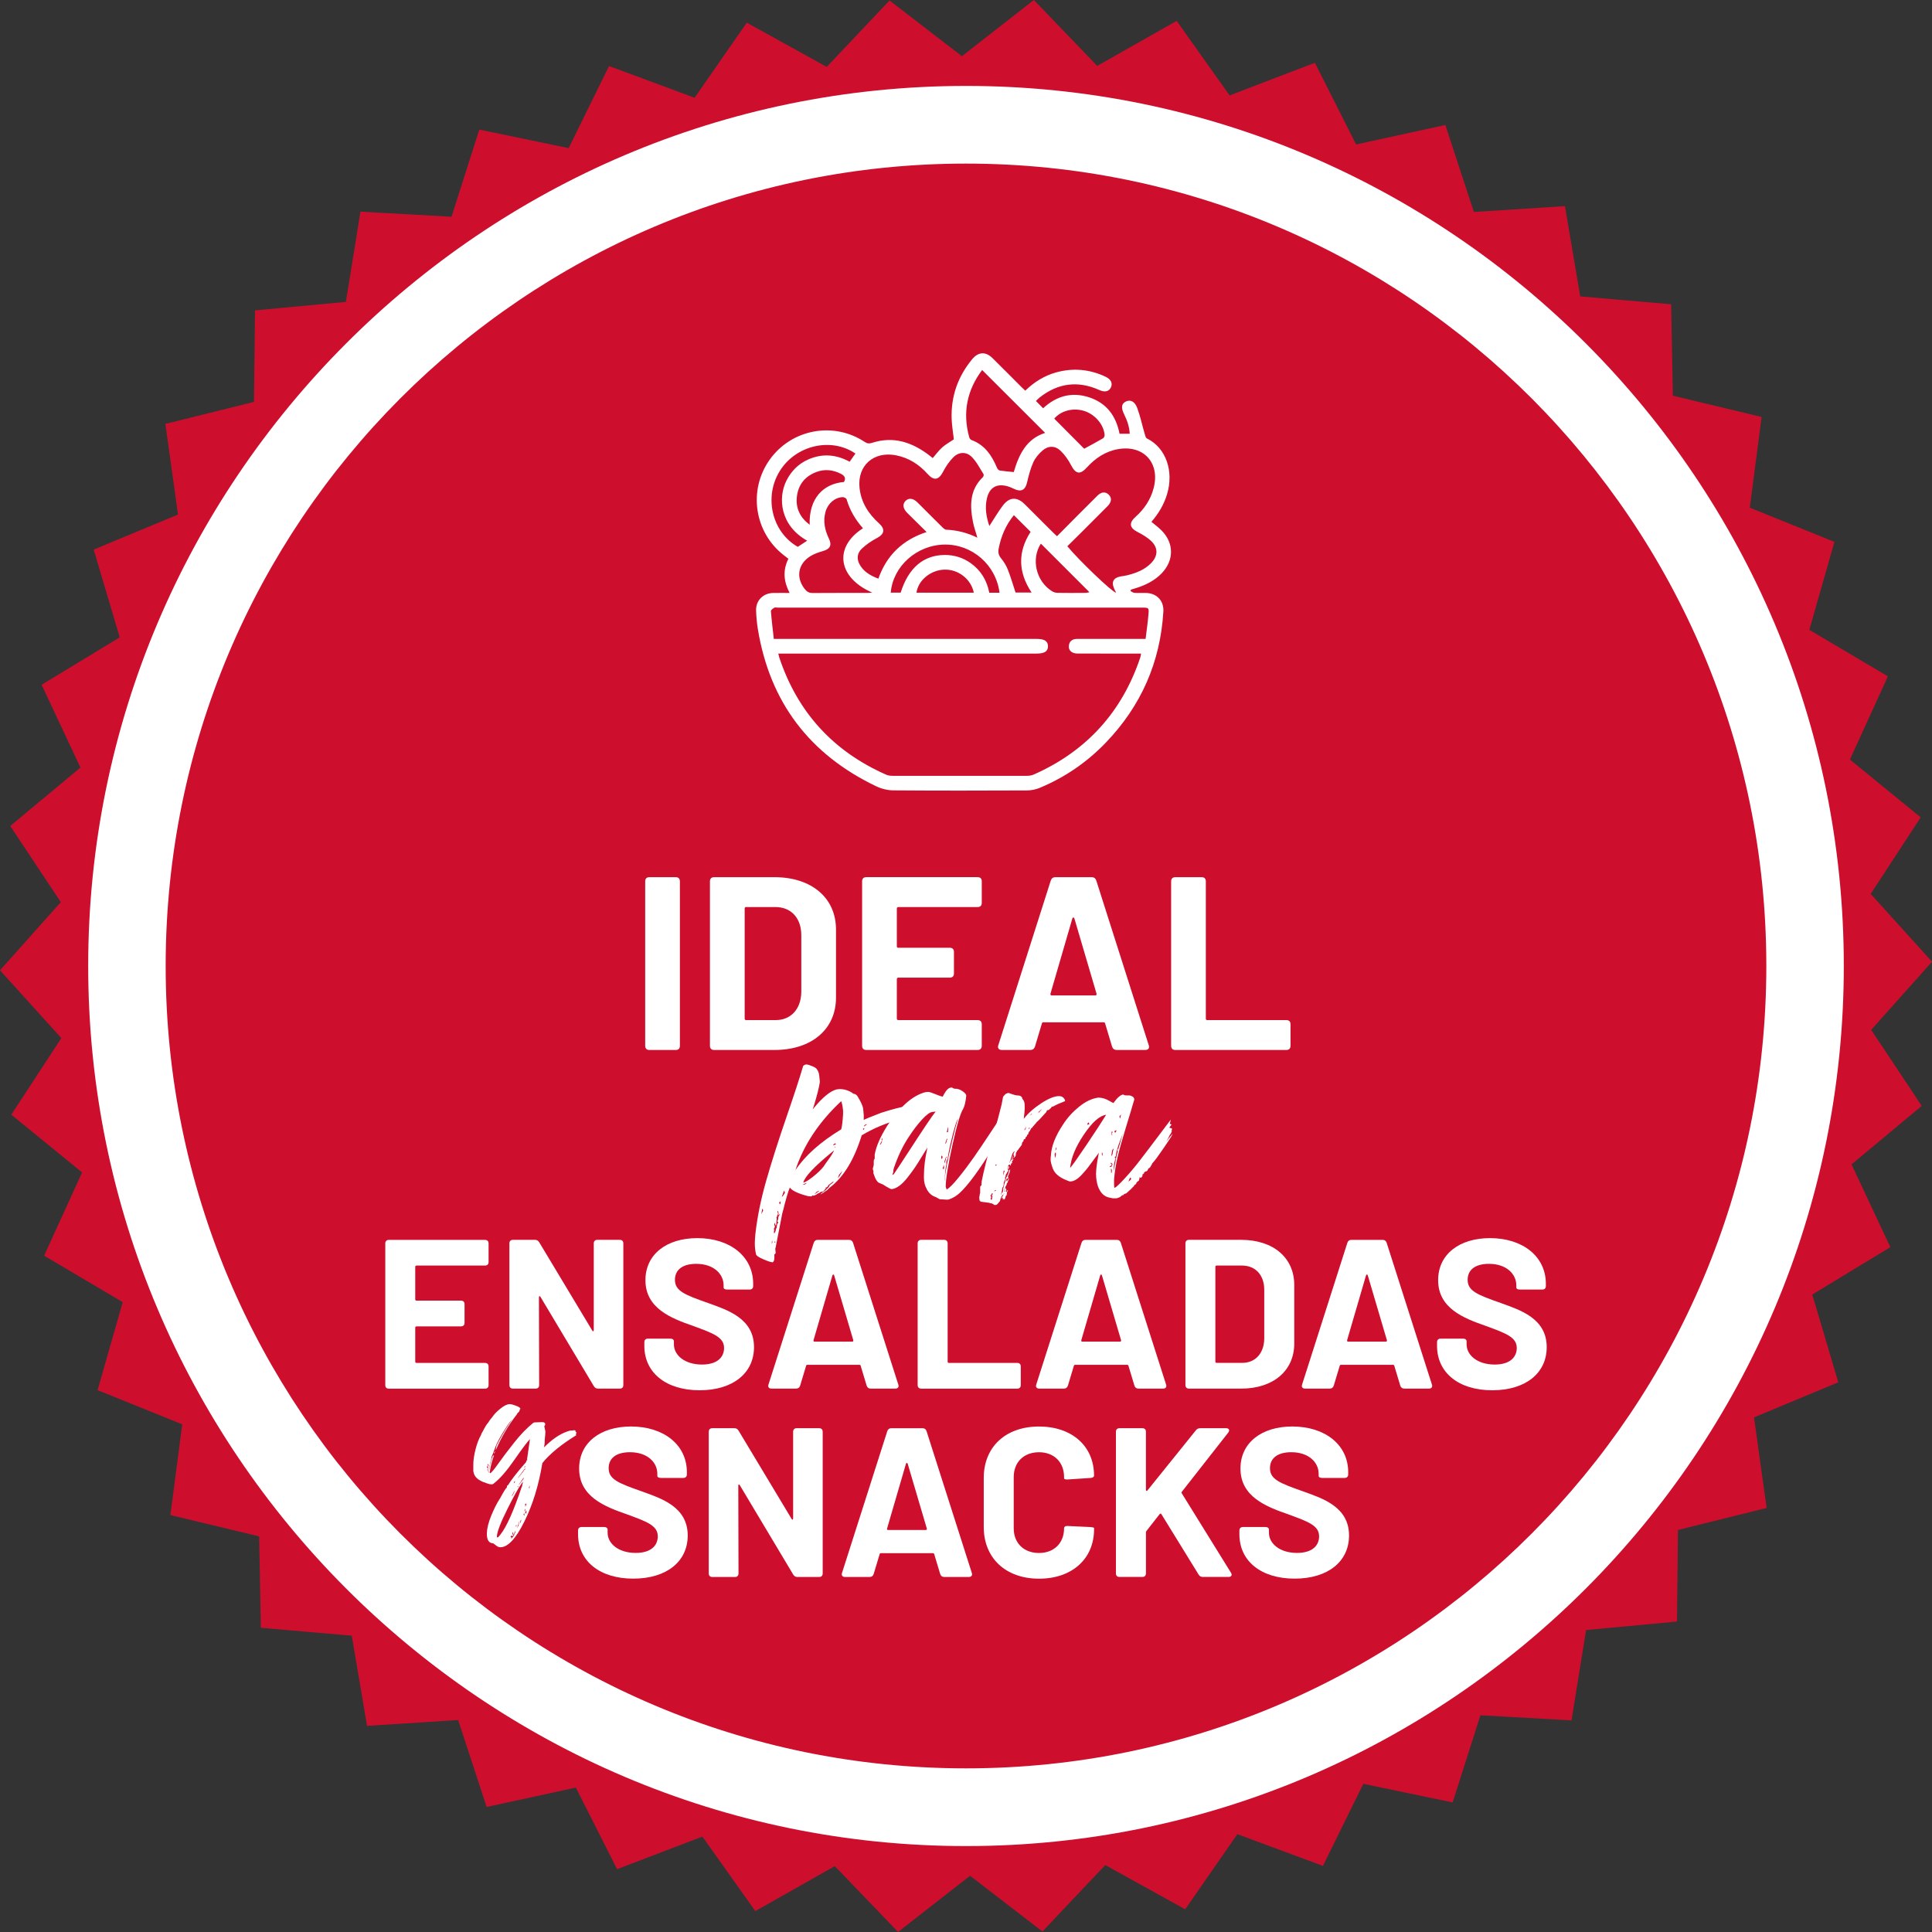 <?xml version="1.0" encoding="UTF-8"?>
<svg xmlns="http://www.w3.org/2000/svg" xmlns:xlink="http://www.w3.org/1999/xlink" version="1.1" id="Capa_1" x="0px" y="0px" viewBox="0 0 800 800" style="enable-background:new 0 0 800 800;" xml:space="preserve">
<rect x="0" y="0" width="800" height="800" fill="#333333" stroke="none"/>
<style type="text/css">
	.st0{fill:#CE0E2D;}
	.st1{fill:#FFFFFF;}
</style>
<ellipse class="st0" cx="400" cy="400" rx="350.32" ry="351.22"></ellipse>
<path class="st0" d="M774.81,426.45l18.21-20.39l6.98-7.83l-7.04-7.8l-18.35-20.28l14.96-22.9l5.75-8.81l-8.14-6.64l-21.17-17.29  l11.36-24.89l4.37-9.57l-9.04-5.34l-23.5-13.9l7.51-26.31l2.88-10.12l-9.73-3.93l-25.31-10.23l3.54-27.14l1.35-10.43l-10.19-2.44  l-26.55-6.36l-0.52-27.35l-0.2-10.51l-10.44-0.9l-27.2-2.36l-4.57-26.99l-1.75-10.38l-10.47,0.68l-27.24,1.74l-8.54-26.01l-3.27-10  L588.23,54l-26.69,5.82L549.2,35.38l-4.73-9.37l-9.81,3.74l-25.5,9.76l-15.84-22.3l-6.08-8.56l-9.13,5.17l-23.77,13.46L435.38,7.56  L428.11,0l-8.27,6.45L398.3,23.27L376.66,6.6l-8.32-6.4l-7.22,7.63l-18.8,19.87l-23.9-13.23l-9.19-5.08l-6.01,8.63l-15.59,22.46  L262.03,31l-9.84-3.64l-4.65,9.43l-12.07,24.55l-26.73-5.55l-10.27-2.13l-3.2,10.02l-8.3,26.07l-27.24-1.52l-10.49-0.6L147.59,98  l-4.37,27.01l-27.19,2.54l-10.44,0.98l-0.11,10.51l-0.32,27.38L78.67,173l-10.19,2.53l1.46,10.42l3.77,27.11l-25.22,10.49  l-9.69,4.04l2.99,10.08l7.79,26.25L26.2,278.1l-8.97,5.44l4.46,9.52l11.62,24.77L12.3,335.31l-8.06,6.72l5.81,8.74l15.14,22.78  L7,393.94l-7,7.83l7.05,7.79l18.35,20.29l-14.96,22.91l-5.76,8.8l8.15,6.65L34,485.48l-11.36,24.89l-4.37,9.58l9.03,5.33  l23.52,13.91l-7.53,26.33l-2.88,10.12l9.74,3.92l25.31,10.23l-3.54,27.15l-1.36,10.42l10.21,2.45l26.54,6.37l0.51,27.34l0.19,10.51  l10.46,0.91l27.19,2.36l4.57,26.97l1.76,10.38l10.46-0.67l27.25-1.76l8.54,26.02l3.27,9.99l10.25-2.23l26.68-5.81l12.35,24.42  l4.73,9.38l9.8-3.75l25.52-9.75l15.85,22.29l6.07,8.56l9.13-5.16l23.78-13.46l18.94,19.7l7.27,7.56l8.26-6.46l21.55-16.81  l21.64,16.68l8.33,6.39l7.21-7.63l18.8-19.87l23.89,13.22l9.19,5.11l6.01-8.65l15.6-22.47l25.61,9.49l9.83,3.64l4.64-9.43  l12.08-24.55l26.73,5.57l10.26,2.12l3.2-10.03l8.3-26.04l27.26,1.52l10.47,0.58l1.67-10.4l4.36-27l27.17-2.53l10.46-1l0.12-10.51  l0.29-27.39l26.53-6.59l10.19-2.53l-1.46-10.42l-3.77-27.08l25.21-10.51l9.68-4.03l-2.99-10.08l-7.78-26.24l23.36-14.19l8.98-5.44  l-4.47-9.51l-11.61-24.77l21-17.49l8.05-6.72l-5.79-8.75L774.81,426.45z M752.81,451.68C724.34,647.01,543.29,782.23,348.43,753.7  C153.64,725.16,18.74,543.66,47.2,348.31C75.66,152.97,256.74,17.75,451.55,46.27C646.38,74.83,781.26,256.31,752.81,451.68z"></path>
<path class="st1" d="M400,35.58c-200.43,0-363.48,163.48-363.48,364.4c0,200.94,163.05,364.44,363.48,364.44  c200.42,0,363.48-163.5,363.48-364.44C763.48,199.06,600.42,35.58,400,35.58z M400,732.24c-183.03,0-331.4-148.77-331.4-332.26  C68.6,216.51,216.97,67.74,400,67.74c183.02,0,331.4,148.78,331.4,332.24C731.4,583.48,583.02,732.24,400,732.24z"></path>
<g>
	<path class="st1" d="M267.16,433.04v-68.08c0-1.12,0.61-1.74,1.73-1.74h10.91c1.12,0,1.73,0.61,1.73,1.74v68.08   c0,1.12-0.61,1.74-1.73,1.74h-10.91C267.77,434.77,267.16,434.16,267.16,433.04z"></path>
	<path class="st1" d="M293.97,433.04v-68.08c0-1.12,0.61-1.74,1.73-1.74h24.98c15.4,0,25.49,8.59,25.49,21.67v28.21   c0,13.08-10.09,21.67-25.49,21.67H295.7C294.59,434.77,293.97,434.16,293.97,433.04z M308.96,422.4h12.24   c6.32,0,10.5-4.6,10.6-11.65v-23.51c0-7.05-4.18-11.65-10.71-11.65h-12.13c-0.41,0-0.61,0.2-0.61,0.61v45.59   C308.35,422.2,308.55,422.4,308.96,422.4z"></path>
	<path class="st1" d="M404.8,375.59h-32.83c-0.31,0-0.61,0.2-0.61,0.61v15.64c0,0.41,0.2,0.61,0.61,0.61h21.31   c1.12,0,1.73,0.61,1.73,1.74v8.89c0,1.12-0.61,1.74-1.73,1.74h-21.31c-0.31,0-0.61,0.2-0.61,0.61v16.36c0,0.31,0.2,0.61,0.61,0.61   h32.83c1.12,0,1.73,0.61,1.73,1.74v8.89c0,1.12-0.61,1.74-1.73,1.74h-46.09c-1.12,0-1.73-0.61-1.73-1.74v-68.08   c0-1.12,0.61-1.74,1.73-1.74h46.09c1.12,0,1.73,0.61,1.73,1.74v8.89C406.54,374.97,405.92,375.59,404.8,375.59z"></path>
	<path class="st1" d="M460.47,433.34l-2.85-9.51c-0.1-0.41-0.31-0.51-0.61-0.51h-24.98c-0.31,0-0.51,0.1-0.61,0.51l-2.85,9.51   c-0.31,0.92-0.92,1.43-1.94,1.43H414.8c-1.22,0-1.83-0.82-1.43-1.94l21.72-68.18c0.31-0.92,0.92-1.43,1.94-1.43h14.99   c1.02,0,1.63,0.51,1.94,1.43l21.72,68.18c0.41,1.12-0.2,1.94-1.43,1.94h-11.83C461.39,434.77,460.78,434.26,460.47,433.34z    M435.49,412.18h18.05c0.41,0,0.61-0.21,0.51-0.72l-9.18-31.18c-0.2-0.51-0.61-0.51-0.82,0l-9.07,31.18   C434.88,411.98,435.08,412.18,435.49,412.18z"></path>
	<path class="st1" d="M484.94,433.04v-68.08c0-1.12,0.61-1.74,1.73-1.74h10.91c1.12,0,1.73,0.61,1.73,1.74v56.83   c0,0.41,0.2,0.61,0.61,0.61h32.73c1.12,0,1.73,0.61,1.73,1.74v8.89c0,1.12-0.61,1.74-1.73,1.74h-45.98   C485.55,434.77,484.94,434.16,484.94,433.04z"></path>
</g>
<g>
	<path class="st1" d="M374.86,458.59h-0.39c0.17,0.35,0.3,0.48,0.39,0.39l-0.65,1.31c0,0.09-0.02,0.22-0.06,0.39   c-0.04,0.18-0.07,0.35-0.07,0.52c0,0.26-0.22,0.39-0.65,0.39l-0.13,0.26c0,0.18-0.04,0.26-0.13,0.26c-0.18,0-0.26,0.22-0.26,0.66   c0.09-0.09,0.26-0.13,0.52-0.13c0,0.09-0.04,0.22-0.13,0.39l-0.13,0.26c-6.1,1.66-11.55,3.93-16.35,6.82   c-3.14,10.14-7.54,17.35-13.21,21.63c-0.87,0.87-1.35,1.31-1.44,1.31c-0.18,0-0.35,0.13-0.52,0.39c-0.18,0-0.39,0.13-0.65,0.39   l-1.31,0.79c0.17-0.26,0.48-0.57,0.92-0.92c0.7-0.35,1.35-0.87,1.96-1.57c0.44-0.35,0.78-0.83,1.05-1.44   c0.87-0.61,1.35-1,1.44-1.18c0-0.17,0.04-0.31,0.13-0.39l-2.09,1.57c-0.26,0.44-0.44,0.7-0.52,0.79c-0.18,0.18-0.44,0.26-0.78,0.26   c-0.09,0.09-0.07,0.15,0.07,0.2c0.13,0.04,0.24,0.07,0.33,0.07c-0.26,0.09-0.39,0.18-0.39,0.26c-0.18,0-0.26,0.13-0.26,0.39   l-0.65,0.66c-0.61,0.09-1.05,0.22-1.31,0.39c-0.18,0.18-0.39,0.31-0.65,0.39c-0.26,0.09-0.44,0.18-0.52,0.26   c-0.26,0.26-0.78,0.52-1.57,0.79l-0.13-0.13c-0.09,0-0.18,0-0.26,0c-0.26,0.26-0.48,0.39-0.65,0.39l-1.31-0.13   c-4.01-1.05-6.5-2.23-7.45-3.54c-0.7,1.57-1.7,5.03-3.01,10.36l-0.13,0.39l-2.09,10.75c-0.09,0.35-0.2,0.92-0.33,1.7   c-0.13,0.79-0.24,1.35-0.33,1.71c-0.09,0.09-0.13,0.26-0.13,0.52c0,0.09,0.02,0.3,0.07,0.66c0.04,0.35,0.07,0.61,0.07,0.79   c0,0.44-0.13,0.66-0.39,0.66c-0.09,0-0.13,0.13-0.13,0.39v1.18c0,0.87-0.22,1.49-0.65,1.84c-0.7,0-2.01-0.42-3.92-1.25   c-1.92-0.83-2.92-1.51-3.01-2.03c-0.35-1.4-0.52-2.97-0.52-4.72c0-0.88,0.09-2.19,0.26-3.93c0.78-6.9,2.27-14.18,4.45-21.83   c2.18-7.65,4.95-16.34,8.3-26.09c3.35-9.74,5.69-16.89,7-21.43c0.44-0.44,0.92-0.66,1.44-0.66c0.61,0.09,1.44,0.35,2.48,0.79   c1.05,0.44,1.65,0.88,1.83,1.31c0.52,0.7,0.83,1.57,0.92,2.62l0.26,2.49c-0.26,2.01-1.09,5.33-2.48,9.96l-0.52,1.57l0.26-0.39   c3.75-4.63,6.97-7.3,9.68-8c0.17,0,0.39-0.02,0.65-0.07c0.26-0.04,0.44-0.07,0.52-0.07c2,0,3.84,0.57,5.49,1.7   c0,0.18,0.17,0.26,0.52,0.26c0.61,0.09,1.13,0.48,1.57,1.18c1.31,2.19,2.05,3.8,2.22,4.85c0.17,1.57,0.26,2.49,0.26,2.75v2.1   c0-0.17,2.4-1.18,7.19-3.01c4.36-1.4,8.02-2.36,10.98-2.88l-0.13,0.13c-0.09,0.09-0.22,0.18-0.39,0.26   C375.08,458.41,374.95,458.5,374.86,458.59z M315.24,502.77l0.78-1.57l-0.39-0.79C315.37,501.81,315.24,502.59,315.24,502.77z    M319.81,514.44v-0.66c-0.18,0-0.26,0.35-0.26,1.05C319.72,514.83,319.81,514.7,319.81,514.44z M320.6,509.32   c-0.09,0.17-0.13,0.52-0.13,1.05l0.13,0.39c0.44-0.61,0.65-1.18,0.65-1.7c0-0.09,0.13-0.35,0.39-0.79v-0.66   c0.09-0.09,0.13-0.22,0.13-0.39c0-0.26,0.04-0.44,0.13-0.52l0.39-0.39v-0.13c-0.26-0.17-0.39-0.35-0.39-0.52   c0-0.17,0.04-0.31,0.13-0.39c0.17-0.17,0.26-0.61,0.26-1.31c0-0.09,0.07-0.22,0.2-0.39s0.24-0.39,0.33-0.66l0.26-0.26   c-0.18,0-0.48,0.22-0.92,0.66c0.17-0.35,0.26-0.66,0.26-0.92c-0.18-0.35-0.26-0.7-0.26-1.05c-0.18,0.18-0.26,0.31-0.26,0.39   c0,0.18,0.09,0.39,0.26,0.66c0,0.35-0.09,0.61-0.26,0.79c-0.09,0.09-0.13,0.31-0.13,0.66c-0.18,0-0.26,0.09-0.26,0.26l0.13,0.52   c0,0.09-0.02,0.37-0.07,0.85c-0.04,0.48-0.09,0.94-0.13,1.38s-0.11,0.66-0.2,0.66l-0.26-0.52c-0.09-0.17-0.13-0.44-0.13-0.79   c-0.18,0.35-0.26,0.66-0.26,0.92c0,0.09,0.04,0.18,0.13,0.26v0.26c0.09-0.09,0.13-0.07,0.13,0.07c0,0.13,0,0.24,0,0.33l-0.39,0.79   C320.47,509.06,320.51,509.23,320.6,509.32z M321.12,514.3l-0.13-0.13c0-0.18,0-0.31,0-0.39l-0.39,0.79   C320.77,514.57,320.94,514.48,321.12,514.3z M322.56,497.92l0.39,0.79c0.17-0.17,0.26-0.44,0.26-0.79v-0.52   C322.95,497.74,322.73,497.92,322.56,497.92z M325.04,493.85c-0.18-0.26-0.26-0.52-0.26-0.79c-0.26,0.18-0.39,0.39-0.39,0.66   l-0.65,1.84c0.26-0.09,0.52-0.37,0.78-0.85C324.78,494.23,324.95,493.94,325.04,493.85z M349.1,461.34v-1.44   c-0.18-1.83-0.44-3.15-0.78-3.93c-9.24,8.65-15.56,18.18-18.96,28.58c4.01-6.03,10.33-11.67,18.96-16.91   C348.67,466.41,348.93,464.31,349.1,461.34z M332.37,490.58c0.78,0,1.35-0.26,1.7-0.79l-1.31,0.52   C332.58,490.49,332.45,490.58,332.37,490.58z M332.63,489.66c0.78-0.09,2.13-0.9,4.05-2.43c1.92-1.53,3.35-2.9,4.31-4.13   c0.44-0.7,0.92-1.4,1.44-2.1s0.98-1.33,1.37-1.9c0.39-0.57,0.81-1.25,1.24-2.03c0-0.09,0.04-0.17,0.13-0.26s0.13-0.22,0.13-0.39   l-0.65,0.52C337.25,482.97,333.24,487.21,332.63,489.66z M339.3,493.07l-0.65,0.13c-0.26,0.26-0.48,0.39-0.65,0.39   c-0.09,0.09-0.18,0.22-0.26,0.39c0,0.09-0.04,0.13-0.13,0.13l-0.52,0.26l0.65-0.13L339.3,493.07z M344.92,474.19l0.65-0.13   c0.26-0.09,0.44-0.17,0.52-0.26c0-0.17-0.02-0.26-0.07-0.26c-0.04,0-0.07-0.04-0.07-0.13   C345.44,473.58,345.09,473.84,344.92,474.19z M345.7,474.71c0,0.18-0.09,0.35-0.26,0.52c0.09,0,0.17-0.04,0.26-0.13h0.13   C345.83,474.93,345.79,474.8,345.7,474.71z M347.01,487.82l0.78-1.05c0-0.09,0.09-0.26,0.26-0.52l0.26-0.39l0.52-1.05l-1.44,1.7   c0,0.09-0.02,0.2-0.07,0.33c-0.04,0.13-0.11,0.28-0.2,0.46C347.05,487.47,347.01,487.65,347.01,487.82z M357.6,467.9l0.39-0.79   c-0.09,0.09-0.22,0.13-0.39,0.13c-0.18,0-0.26,0.09-0.26,0.26C357.34,467.59,357.43,467.72,357.6,467.9z M358,466.32l0.65-0.52   c0.17,0,0.26-0.09,0.26-0.26h-0.39l-0.78,0.66c-0.09,0.09-0.09,0.13,0,0.13C357.82,466.32,357.91,466.32,358,466.32z"></path>
	<path class="st1" d="M391.99,492.54c1.05-0.52,2.7-2.18,4.97-4.98c2.27-2.8,4.4-5.64,6.41-8.52c2-2.88,4.18-6.12,6.54-9.7   c2.35-3.58,3.79-5.72,4.31-6.42l-0.52,4.19l1.05-1.44l-0.13,0.92l-0.39,0.66l0.65-0.26l0.26,1.05l-0.13,1.05l-3.66,5.9   c-5.93,9.62-10.64,15.99-14.12,19.14c-1.31,1.14-2.7,1.97-4.18,2.49c-0.18,0.09-0.52,0.13-1.05,0.13c-0.09,0-0.48-0.02-1.18-0.07   c-0.7-0.04-1.13-0.07-1.31-0.07c-0.26,0-0.5-0.07-0.72-0.2s-0.48-0.28-0.79-0.46c-0.31-0.17-0.59-0.31-0.85-0.39   c-1.4-0.52-2.51-1.53-3.33-3.02c-0.83-1.49-1.24-3.06-1.24-4.72v-1.18c0-3.32,0.48-7.12,1.44-11.41c-0.26,0.35-1,1.53-2.22,3.54   s-2.2,3.56-2.94,4.65s-1.72,2.43-2.94,4s-2.4,2.78-3.53,3.6c-1.13,0.83-2.22,1.29-3.27,1.38c-0.09,0-0.35-0.11-0.79-0.33   s-0.92-0.48-1.44-0.79s-0.83-0.5-0.91-0.59c-0.26-0.17-0.68-0.37-1.24-0.59c-0.57-0.22-0.94-0.39-1.11-0.52   c-0.18-0.13-0.44-0.46-0.79-0.98c-0.35-0.52-0.65-1.22-0.92-2.1c-0.09-0.26-0.18-0.48-0.26-0.66v-1.05   c-0.18-0.35-0.26-0.57-0.26-0.66c0-0.17,0.07-0.48,0.2-0.92s0.2-0.79,0.2-1.05v-1.18c0-0.61,0.13-1,0.39-1.18v-1.7   c0.61-3.41,2.31-7.34,5.1-11.8c1.92-3.06,4.19-5.88,6.8-8.46c2.62-2.58,5.32-4.35,8.11-5.31c0.7-0.26,1.44-0.39,2.22-0.39   c0.44,0,1.39,0.31,2.88,0.92c1.48,0.61,2.48,0.96,3.01,1.05c0.09-0.09,0.33-0.5,0.72-1.25c0.39-0.74,0.85-1.35,1.37-1.84   c0.52-0.48,1.09-0.72,1.7-0.72l1.05,0.52h0.52c0.96,0,1.94,0.35,2.94,1.05c1,0.7,1.5,1.31,1.5,1.83c-0.26,2.54-0.7,4.37-1.31,5.51   c-1.13,1.75-2.62,6.77-4.45,15.08c-1.83,8.3-2.75,14.03-2.75,17.17L391.99,492.54z M365.32,472.22c-0.26,0.26-0.61,0.88-1.05,1.84   C364.71,473.97,365.06,473.36,365.32,472.22z M364.93,471.96c0.09,0,0.22,0.09,0.39,0.26l0.13-1.05c-0.09,0-0.15,0.11-0.2,0.33   C365.21,471.72,365.1,471.87,364.93,471.96z M387.42,460.29c-0.18,0-0.41,0.02-0.72,0.07c-0.31,0.04-0.5,0.07-0.59,0.07   c-1.04,0.09-2.51,1.16-4.38,3.21c-1.88,2.05-3.68,4.44-5.43,7.14c-2.44,3.67-4.49,7.95-6.15,12.85c-0.18,0.44-0.26,1.01-0.26,1.71   l-0.39,1.18c0.26-0.09,0.48-0.22,0.65-0.39c0.61-0.87,2.57-3.84,5.88-8.92C382.32,467.5,386.11,461.86,387.42,460.29z    M389.77,478.51v1.31c0.35,0,0.52-0.26,0.52-0.79C390.29,478.86,390.12,478.69,389.77,478.51z M390.29,483.76   c0.26,0.26,0.44,0.39,0.52,0.39c0-0.35,0.04-0.57,0.13-0.66l-0.13-1.18C390.64,483.1,390.47,483.58,390.29,483.76z M391.86,481.4   v0.79c-0.18,0.7-0.33,1.7-0.46,3.01s-0.2,2.1-0.2,2.36c0,0.09-0.02,0.22-0.06,0.39c-0.04,0.18-0.06,0.31-0.06,0.39V489   c0.35-3.67,1.39-9.13,3.14-16.39c1.05-4.54,1.88-7.65,2.48-9.31c-0.61,0.61-1.66,4.06-3.14,10.36c-0.61,2.71-0.96,4.54-1.05,5.51   c0,0.26-0.11,0.61-0.33,1.05C391.97,480.66,391.86,481.05,391.86,481.4z M391.21,481.66c0-0.26,0.17-0.83,0.52-1.7l-0.26-0.79v0.52   c0,0.35-0.09,0.61-0.26,0.79c-0.09,0.09-0.13,0.31-0.13,0.66C391.08,481.4,391.12,481.57,391.21,481.66z M392.12,471.44   c-0.09,0.18-0.18,0.37-0.26,0.59c-0.09,0.22-0.18,0.48-0.26,0.79c-0.09,0.31-0.18,0.59-0.26,0.85l0.39-0.39   c0.17-0.26,0.26-0.61,0.26-1.05l0.13-0.13c0.09-0.09,0.13-0.17,0.13-0.26C392.26,471.74,392.21,471.61,392.12,471.44z    M392.26,478.91c-0.09,0-0.18,0.04-0.26,0.13h-0.13c0,0.09-0.04,0.26-0.13,0.52c0.09,0,0.22-0.13,0.39-0.39L392.26,478.91z    M392.52,468.81c0-0.09,0.02-0.28,0.06-0.59s0.07-0.5,0.07-0.59v-1.18l-0.65,2.49l0.13-0.13H392.52z"></path>
	<path class="st1" d="M409.65,498.05c-0.26,0-0.81-0.07-1.63-0.2c-0.83-0.13-1.33-0.2-1.5-0.2c-0.44,0-0.65-0.13-0.65-0.39   c-0.18,0-0.26-0.09-0.26-0.26c0-0.09-0.02-0.26-0.07-0.52c-0.04-0.26-0.06-0.48-0.06-0.66c0-0.26,0.04-0.44,0.13-0.52   c0-0.44,0.09-0.92,0.26-1.44v-2.36c0.09-0.35,0.26-0.57,0.52-0.66l0.13-1.83c0.87-4.37,2.29-10.01,4.25-16.91   s3.29-11.84,3.99-14.81c0.35-1.75,0.52-2.67,0.52-2.75c0-0.17,0.09-0.39,0.26-0.66l0.39-0.39c0.35-0.52,0.92-0.83,1.7-0.92   c0.08,0,0.35,0.09,0.78,0.26c0.44,0.18,0.96,0.35,1.57,0.52c0.61,0.18,1.09,0.26,1.44,0.26c1.13,0,1.79,0.48,1.96,1.44   c0.61,0.61,0.92,1.49,0.92,2.62v1.57c0,0.61-0.13,1.97-0.39,4.06c1.74-2.27,4.14-4.41,7.19-6.42s5.53-3.01,7.45-3.01   c1.05,0,1.83,0.48,2.35,1.44c0,0.09,0.02,0.18,0.07,0.26c0.04,0.09,0.07,0.18,0.07,0.26c0,0.18-0.13,0.26-0.39,0.26   c-1.83,0.7-3.36,1.4-4.58,2.1c-0.52,0-0.79,0.18-0.79,0.52l-1.05,0.92c-0.61,0-0.92,0.26-0.92,0.79l-3.01,3.28   c-0.18,0.18-0.42,0.39-0.72,0.66c-0.31,0.26-0.46,0.44-0.46,0.52c-0.26,0.26-0.57,0.61-0.92,1.05s-0.61,0.74-0.79,0.92   c0,0.18-0.13,0.26-0.39,0.26c0,0.09-0.09,0.26-0.26,0.52c-0.18,0.26-0.26,0.48-0.26,0.66c-0.44,0.26-0.65,0.66-0.65,1.18   l-0.52,0.52c0,0.09-0.04,0.26-0.13,0.52l-0.39,0.26c0,0.09-0.04,0.2-0.13,0.33c-0.09,0.13-0.13,0.24-0.13,0.33   c0.09,0.09,0,0.18-0.26,0.26l-0.39,0.13c0,0.09-0.02,0.22-0.07,0.39c-0.04,0.18-0.07,0.31-0.07,0.39   c-0.44,0.26-0.65,0.74-0.65,1.44c-0.96,1.22-1.57,2.05-1.83,2.49c-0.09-0.09-0.18-0.17-0.26-0.26c0,0.26,0.04,0.39,0.13,0.39   c0,0.26-0.13,0.39-0.39,0.39c0,0.09,0,0.22,0,0.39l-0.13,0.26v0.52c0,0.18-0.04,0.31-0.13,0.39c-0.09,0-0.13,0.13-0.13,0.39   c-0.17,0-0.39,0.22-0.65,0.66c0-0.35,0.04-0.52,0.13-0.52l0.13-0.52l-0.13-0.13l-0.26-0.13l0.13-0.39c0-0.09,0-0.22,0-0.39   l0.13-0.26c0.17-0.17,0.26-0.39,0.26-0.66c-0.09,0-0.22,0.11-0.39,0.33c-0.18,0.22-0.35,0.46-0.52,0.72l-0.13,0.52   c-0.17,0.52-0.26,0.88-0.26,1.05c-0.18,0-0.26,0.22-0.26,0.66c0,0.09-0.07,0.28-0.2,0.59s-0.24,0.57-0.33,0.79   s-0.13,0.37-0.13,0.46l0.13-0.26c0.09-0.17,0.2-0.39,0.33-0.66c0.13-0.26,0.28-0.44,0.46-0.52c0.17-0.7,0.3-1.05,0.39-1.05   c0-0.44,0.09-0.66,0.26-0.66c-0.09,0.79-0.18,1.36-0.26,1.7l0.52-0.39c-0.09,0.35-0.31,0.61-0.65,0.79v0.66   c0,0.26-0.13,0.39-0.39,0.39c-0.09,0.61-0.22,0.92-0.39,0.92l-0.13-0.52c-0.44,0.18-0.65,0.31-0.65,0.39   c0,0.09-0.04,0.26-0.13,0.52c-0.09,0.26-0.13,0.44-0.13,0.52l-0.13,0.79c0.26-0.52,0.39-1,0.39-1.44c0.26,0,0.39,0.09,0.39,0.26   c0,0.26-0.13,0.52-0.39,0.79l-0.13,0.13c0,0.09,0,0.18,0,0.26c0,0.18,0.09,0.26,0.26,0.26l-0.26,0.26l-0.92,1.57   c0,0.52-0.09,0.88-0.26,1.05v0.92c-0.09,0.09-0.26,0.48-0.52,1.18c-0.09,1.31-0.26,1.97-0.52,1.97l-0.26,1.31   c0,0.09-0.04,0.29-0.13,0.59c-0.09,0.31-0.18,0.63-0.26,0.98v0.39c0.17-0.61,0.3-0.96,0.39-1.05c0.35,0,0.52-0.57,0.52-1.71   c0.26-0.87,0.39-1.4,0.39-1.57l0.52-1.57c0-0.17,0.04-0.37,0.13-0.59s0.13-0.37,0.13-0.46c0-0.17,0.07-0.35,0.2-0.52   c0.13-0.17,0.2-0.31,0.2-0.39l0.52-1.05c0-0.17,0.08-0.52,0.26-1.05c0-0.17,0.17-0.44,0.52-0.79l-0.13,0.92   c0,0.18-0.09,0.44-0.26,0.79l-0.13,0.39c-0.18,0.26-0.26,0.48-0.26,0.66l-0.13,0.13c0,0.09,0,0.18,0,0.26   c0.09,0.09,0.13,0.22,0.13,0.39c0,0.09-0.04,0.18-0.13,0.26v0.26l-0.39-0.26c0,0.18-0.13,0.39-0.39,0.66   c0.17,0.18,0.26,0.39,0.26,0.66l0.13-0.26c0.09-0.09,0.22-0.26,0.39-0.52c0.17-0.26,0.3-0.44,0.39-0.52c0,0.44-0.13,0.79-0.39,1.05   l-0.13,0.66c-0.26,0.18-0.39,0.35-0.39,0.52c0,0.26-0.04,0.44-0.13,0.52c0,0.09-0.07,0.22-0.2,0.39c-0.13,0.18-0.2,0.31-0.2,0.39   c0,0.35-0.13,0.66-0.39,0.92v1.18c0.17-0.09,0.26-0.22,0.26-0.39c-0.09-0.09-0.13-0.22-0.13-0.39c0-0.09,0-0.22,0-0.39l0.13-0.26   c0.17,0,0.3-0.04,0.39-0.13v0.39c0.09,0.18,0.13,0.31,0.13,0.39l-0.13,0.39c0,0.26,0.13,0.39,0.39,0.39c0-0.52,0.13-0.79,0.39-0.79   c0,0.18-0.07,0.37-0.2,0.59s-0.2,0.37-0.2,0.46l-0.13,1.05c-0.35,0.26-0.52,0.61-0.52,1.05c0,0.09-0.06,0.22-0.2,0.39   c-0.13,0.18-0.2,0.35-0.2,0.52l-0.26-0.52l-0.39,0.52v-0.92l-0.13,0.13c-0.09,0.09-0.18,0.13-0.26,0.13c0-0.35,0.04-0.57,0.13-0.66   c0-0.17,0.09-0.26,0.26-0.26c0.09-0.35,0.17-0.61,0.26-0.79l0.39-0.26c-0.09-0.17-0.52,0.26-1.31,1.31c0,0.44-0.13,0.74-0.39,0.92   c0,0.52-0.13,0.92-0.39,1.18l-0.78,0.92c-0.26,0.26-0.48,0.39-0.65,0.39h-0.78c-0.09-0.17-0.24-0.3-0.46-0.39   c-0.22-0.09-0.37-0.17-0.46-0.26C410.17,498.31,409.82,498.22,409.65,498.05z M411.08,494.51c0-0.26-0.04-0.39-0.13-0.39   c-0.26,0-0.39,0.18-0.39,0.52c-0.26,0-0.39,0.18-0.39,0.52c0,0.09,0.09,0.22,0.26,0.39c0,0.44-0.09,0.66-0.26,0.66l0.26,0.66   c0.26,0,0.39-0.3,0.39-0.92c0-0.26,0.08-0.57,0.26-0.92l-0.52,0.26C410.56,495.03,410.74,494.77,411.08,494.51z M412,493.2   c0.26,0,0.39-0.13,0.39-0.39c-0.44,0-0.65,0.22-0.65,0.66C411.74,493.29,411.82,493.2,412,493.2z M412.65,482.19   c-0.35,0-0.52,0.13-0.52,0.39l0.39,0.13L412.65,482.19z M415.66,484.81l-0.13,0.13c0,0.09,0,0.18,0,0.26   c0,0.18-0.02,0.42-0.07,0.72c-0.04,0.31-0.07,0.59-0.07,0.85l0.65-2.1L415.66,484.81z M423.9,468.03l0.78-0.39   c0-0.09,0.02-0.26,0.07-0.52c0.04-0.26,0.07-0.44,0.07-0.52c-0.09,0-0.18,0.18-0.26,0.52l-0.13,0.39L423.9,468.03z M426.12,466.85   c0,0.09-0.04,0.18-0.13,0.26c-0.09,0.18-0.13,0.31-0.13,0.39l0.65-0.39C426.25,467.11,426.12,467.02,426.12,466.85z M427.43,461.21   c-0.44,0-0.65,0.13-0.65,0.39l-0.52,0.52C426.86,461.6,427.25,461.3,427.43,461.21z M429.91,460.95c0.87-0.87,1.39-1.44,1.57-1.7   c-0.18,0.09-0.35,0.22-0.52,0.39l-0.39,0.39C430.31,460.03,430.09,460.34,429.91,460.95z"></path>
	<path class="st1" d="M484.44,469.86c-0.52,1.14-1.05,2.1-1.57,2.88c0.26-0.35,0.67-0.87,1.24-1.57c0.57-0.7,0.94-1.13,1.11-1.31   l0.26-0.39c0,0.18-0.04,0.35-0.13,0.52c-0.18,0.44-1.35,2.25-3.53,5.44s-3.58,5.09-4.18,5.7c-0.44,0.44-0.65,0.74-0.65,0.92   c-0.44,0.87-0.76,1.38-0.98,1.51s-0.42,0.29-0.59,0.46c-0.18,0.7-0.52,1.05-1.05,1.05c-0.35,0.18-0.52,0.31-0.52,0.39l-0.13,0.13   c0,0.09,0,0.18,0,0.26l-0.65,0.52v0.52c-0.26,0.52-0.48,0.79-0.65,0.79c-0.18,0-0.35-0.09-0.52-0.26c0,0.18-0.04,0.42-0.13,0.72   c-0.09,0.31-0.13,0.5-0.13,0.59s-0.04,0.15-0.13,0.2c-0.09,0.05-0.22,0.13-0.39,0.26c-0.18,0.13-0.35,0.29-0.52,0.46   c0,0.35-0.18,0.63-0.52,0.85c-0.35,0.22-0.52,0.37-0.52,0.46c0,0.26-0.09,0.39-0.26,0.39c-0.44,0.52-1.4,1.44-2.88,2.75l-1.05,0.39   c0,0.26-0.13,0.39-0.39,0.39s-0.61,0.22-1.05,0.66c-0.18,0.18-0.7,0.39-1.57,0.66h-1.57l-1.18-0.26c-0.26,0-0.61-0.09-1.05-0.26   c-1.75-0.61-3.05-2.1-3.92-4.46c-0.52-1.57-0.79-3.28-0.79-5.11c0-1.92,0.35-4.63,1.05-8.13c0-0.09,0.02-0.2,0.07-0.33   c0.04-0.13,0.07-0.24,0.07-0.33c-0.35,0.44-1.05,1.38-2.09,2.82s-1.88,2.56-2.48,3.34c-0.61,0.79-1.4,1.7-2.35,2.75   c-0.96,1.05-1.85,1.82-2.68,2.29c-0.83,0.48-1.63,0.72-2.42,0.72l-1.05-0.39c-3.23-1.22-5.23-2.88-6.02-4.98   c-0.61-1.66-0.92-2.88-0.92-3.67c0-0.7,0.04-1.27,0.13-1.7c0.17-3.84,1.87-8.17,5.1-12.98c1.74-2.71,3.94-5.13,6.6-7.28   c2.66-2.14,5.3-3.39,7.91-3.74c0.79,0,1.55,0.11,2.29,0.33c0.74,0.22,1.57,0.59,2.48,1.12s1.42,0.79,1.5,0.79   c1.57-2.18,2.92-3.36,4.05-3.54c0.26,0.26,0.78,0.39,1.57,0.39h0.78c0.52,0,0.87,0.09,1.05,0.26c0.79,0.26,1.18,0.74,1.18,1.44   c0,0.18-0.04,0.35-0.13,0.52c-0.09,0.18-0.13,0.31-0.13,0.39c-0.7,2.45-1.79,6.08-3.27,10.88c-1.48,4.81-2.59,8.76-3.33,11.87   c-0.74,3.1-1.24,6.27-1.5,9.5v2.1c0,0.87,0.08,1.31,0.26,1.31c0.61-0.26,2-1.57,4.18-3.93s4.27-4.85,6.28-7.47   c0.78-0.96,5.05-6.6,12.81-16.91l-0.39,1.57l-0.13,0.13l0.78,0.39c-0.09,0.18-0.26,0.42-0.52,0.72c-0.26,0.31-0.39,0.5-0.39,0.59   l1.18,0.39l-0.39,1.18l0.39-0.52l-0.39,1.05C484.79,469.43,484.62,469.69,484.44,469.86z M436.84,479.43   c0.26-0.26,0.39-0.83,0.39-1.71c0-0.26-0.04-0.44-0.13-0.52c-0.26,0.26-0.39,0.57-0.39,0.92c0,0.09,0.04,0.31,0.13,0.66V479.43z    M436.98,476.42c0.26-0.17,0.39-0.44,0.39-0.79l0.13-0.52c-0.18,0.09-0.28,0.2-0.33,0.33c-0.04,0.13-0.07,0.29-0.07,0.46   C437.11,476.07,437.06,476.24,436.98,476.42z M443.12,483.63c0.87-0.96,3.16-4.19,6.87-9.7c3.7-5.51,6.38-9.61,8.04-12.32   c-2.7,0.35-5.78,3.08-9.22,8.19C445.36,474.91,443.47,479.52,443.12,483.63z M450.31,465.14v0.66l0.78-0.39l-0.39-0.79v0.26   C450.62,464.97,450.49,465.06,450.31,465.14z M456.72,478.78l-0.13-0.52c0-0.44-0.09-0.83-0.26-1.18l-0.13,0.79   C456.2,477.95,456.37,478.25,456.72,478.78z M459.34,483.23h0.78c0.35-0.52,0.52-0.92,0.52-1.18c0-0.09-0.07-0.17-0.2-0.26   s-0.2-0.17-0.2-0.26h-0.52l0.39,0.39c0.17,0.18,0.26,0.31,0.26,0.39C460.38,482.4,460.03,482.71,459.34,483.23z M460.38,484.28   l-0.39-0.39l0.13,1.97l0.26-0.52V484.28z M460.91,476.42l0.26-0.79c-0.35,0.18-0.57,0.44-0.65,0.79l-0.39,2.36l0.52-0.79   L460.91,476.42z M460.38,468.42c-0.09,0.44-0.13,0.92-0.13,1.44c0,0.09,0.13,0.13,0.39,0.13l-0.26-0.39c0-0.17,0.04-0.3,0.13-0.39   c0.09-0.09,0.13-0.22,0.13-0.39C460.64,468.55,460.56,468.42,460.38,468.42z M463.13,475.63l1.83-6.29   c-1.05,2.8-1.61,4.28-1.7,4.46l-0.65,2.1c0,0.09-0.07,0.35-0.2,0.79s-0.22,0.81-0.26,1.12s-0.07,0.55-0.07,0.72   c0,0.26-0.18,0.44-0.52,0.52l0.39,0.79c-0.52,0.88-0.78,2.58-0.78,5.11c0.7-4.02,1.18-6.47,1.44-7.34c0-0.09,0.04-0.22,0.13-0.39   l0.13-0.39c0-0.09-0.04-0.22-0.13-0.39C462.74,476.07,462.87,475.81,463.13,475.63z M462.34,468.03c-0.52,0.09-0.83,0.26-0.92,0.52   l0.39,0.52C462.17,468.46,462.34,468.11,462.34,468.03z M463.91,462.65l0.26-1.05c-0.09,0-0.22,0.11-0.39,0.33   c-0.18,0.22-0.26,0.37-0.26,0.46s0.13,0.35,0.39,0.79V462.65z M467.31,489.26c0.44-0.35,0.74-0.61,0.92-0.79   c0-0.26,0.09-0.39,0.26-0.39l-0.52-0.52c-0.09,0.26-0.22,0.57-0.39,0.92C467.4,488.83,467.31,489.09,467.31,489.26z"></path>
</g>
<g>
	<path class="st1" d="M200.81,524.04h-28.34c-0.26,0-0.53,0.18-0.53,0.53v13.46c0,0.35,0.18,0.53,0.53,0.53h18.39   c0.97,0,1.5,0.53,1.5,1.5v7.66c0,0.97-0.53,1.5-1.5,1.5h-18.39c-0.26,0-0.53,0.18-0.53,0.53v14.08c0,0.26,0.18,0.53,0.53,0.53   h28.34c0.97,0,1.5,0.53,1.5,1.5v7.66c0,0.97-0.53,1.5-1.5,1.5h-39.77c-0.97,0-1.5-0.53-1.5-1.5v-58.61c0-0.97,0.53-1.5,1.5-1.5   h39.77c0.97,0,1.5,0.53,1.5,1.5v7.66C202.31,523.51,201.78,524.04,200.81,524.04z"></path>
	<path class="st1" d="M210.93,573.5v-58.61c0-0.97,0.53-1.5,1.5-1.5h9.06c0.79,0,1.32,0.26,1.76,0.97l22,36.61   c0.26,0.44,0.62,0.35,0.62-0.18v-35.9c0-0.97,0.53-1.5,1.5-1.5h9.24c0.97,0,1.5,0.53,1.5,1.5v58.61c0,0.97-0.53,1.5-1.5,1.5h-8.98   c-0.79,0-1.32-0.35-1.76-1.06l-22.09-36.96c-0.26-0.44-0.62-0.35-0.62,0.18l0.09,36.34c0,0.97-0.53,1.5-1.5,1.5h-9.33   C211.46,574.99,210.93,574.46,210.93,573.5z"></path>
	<path class="st1" d="M266.81,557.3v-1.5c0-0.97,0.53-1.5,1.5-1.5h9.24c0.97,0,1.5,0.44,1.5,1.14v1.23c0,4.49,4.49,8.36,11.62,8.36   c6.69,0,9.15-3.34,9.15-6.86c0-4.49-4.49-6.07-12.85-9.15c-9.15-3.17-19.71-7.3-19.71-18.92c0-10.82,8.89-17.42,21.47-17.42   c13.55,0,23.14,7.57,23.14,18.92v0.88c0,0.97-0.53,1.5-1.5,1.5h-9.24c-0.97,0-1.5-0.35-1.5-0.88v-0.88c0-4.58-3.96-8.89-11.35-8.89   c-5.63,0-8.8,2.46-8.8,6.6c0,4.58,3.87,6.16,13.64,9.59c8.01,2.9,19.1,6.34,19.1,18.3c0,10.74-8.71,17.86-22.53,17.86   S266.81,568.48,266.81,557.3z"></path>
	<path class="st1" d="M358.86,573.76l-2.46-8.18c-0.09-0.35-0.26-0.44-0.53-0.44h-21.56c-0.26,0-0.44,0.09-0.53,0.44l-2.46,8.18   c-0.26,0.79-0.79,1.23-1.67,1.23h-10.21c-1.06,0-1.58-0.7-1.23-1.67l18.74-58.69c0.26-0.79,0.79-1.23,1.67-1.23h12.94   c0.88,0,1.41,0.44,1.67,1.23l18.74,58.69c0.35,0.97-0.18,1.67-1.23,1.67h-10.21C359.65,574.99,359.12,574.55,358.86,573.76z    M337.3,555.54h15.58c0.35,0,0.53-0.18,0.44-0.62l-7.92-26.84c-0.18-0.44-0.53-0.44-0.7,0l-7.83,26.84   C336.77,555.37,336.95,555.54,337.3,555.54z"></path>
	<path class="st1" d="M379.98,573.5v-58.61c0-0.97,0.53-1.5,1.5-1.5h9.42c0.97,0,1.5,0.53,1.5,1.5v48.93c0,0.35,0.18,0.53,0.53,0.53   h28.25c0.97,0,1.5,0.53,1.5,1.5v7.66c0,0.97-0.53,1.5-1.5,1.5h-39.69C380.51,574.99,379.98,574.46,379.98,573.5z"></path>
	<path class="st1" d="M469.74,573.76l-2.46-8.18c-0.09-0.35-0.26-0.44-0.53-0.44h-21.56c-0.26,0-0.44,0.09-0.53,0.44l-2.46,8.18   c-0.27,0.79-0.79,1.23-1.67,1.23h-10.21c-1.05,0-1.58-0.7-1.23-1.67l18.74-58.69c0.26-0.79,0.79-1.23,1.67-1.23h12.94   c0.88,0,1.41,0.44,1.67,1.23l18.74,58.69c0.35,0.97-0.18,1.67-1.23,1.67h-10.21C470.53,574.99,470,574.55,469.74,573.76z    M448.18,555.54h15.58c0.35,0,0.53-0.18,0.44-0.62l-7.92-26.84c-0.18-0.44-0.53-0.44-0.7,0l-7.83,26.84   C447.65,555.37,447.83,555.54,448.18,555.54z"></path>
	<path class="st1" d="M490.86,573.5v-58.61c0-0.97,0.53-1.5,1.5-1.5h21.56c13.29,0,22,7.39,22,18.66v24.29   c0,11.26-8.71,18.66-22,18.66h-21.56C491.39,574.99,490.86,574.46,490.86,573.5z M503.79,564.34h10.56c5.46,0,9.06-3.96,9.15-10.03   v-20.24c0-6.07-3.61-10.03-9.24-10.03h-10.47c-0.35,0-0.53,0.18-0.53,0.53v39.25C503.27,564.17,503.44,564.34,503.79,564.34z"></path>
	<path class="st1" d="M579.82,573.76l-2.46-8.18c-0.09-0.35-0.27-0.44-0.53-0.44h-21.56c-0.26,0-0.44,0.09-0.53,0.44l-2.46,8.18   c-0.26,0.79-0.79,1.23-1.67,1.23H540.4c-1.06,0-1.58-0.7-1.23-1.67l18.74-58.69c0.26-0.79,0.79-1.23,1.67-1.23h12.94   c0.88,0,1.41,0.44,1.67,1.23l18.74,58.69c0.35,0.97-0.18,1.67-1.23,1.67h-10.2C580.62,574.99,580.09,574.55,579.82,573.76z    M558.27,555.54h15.57c0.35,0,0.53-0.18,0.44-0.62l-7.92-26.84c-0.18-0.44-0.53-0.44-0.71,0l-7.83,26.84   C557.74,555.37,557.91,555.54,558.27,555.54z"></path>
	<path class="st1" d="M595.05,557.3v-1.5c0-0.97,0.53-1.5,1.5-1.5h9.24c0.97,0,1.5,0.44,1.5,1.14v1.23c0,4.49,4.49,8.36,11.62,8.36   c6.69,0,9.15-3.34,9.15-6.86c0-4.49-4.49-6.07-12.85-9.15c-9.15-3.17-19.71-7.3-19.71-18.92c0-10.82,8.89-17.42,21.47-17.42   c13.55,0,23.14,7.57,23.14,18.92v0.88c0,0.97-0.53,1.5-1.5,1.5h-9.24c-0.97,0-1.5-0.35-1.5-0.88v-0.88c0-4.58-3.96-8.89-11.35-8.89   c-5.63,0-8.8,2.46-8.8,6.6c0,4.58,3.87,6.16,13.64,9.59c8.01,2.9,19.1,6.34,19.1,18.3c0,10.74-8.71,17.86-22.53,17.86   C604.11,575.7,595.05,568.48,595.05,557.3z"></path>
	<path class="st1" d="M239.36,635.3v-1.5c0-0.97,0.53-1.5,1.5-1.5h9.24c0.97,0,1.5,0.44,1.5,1.14v1.23c0,4.49,4.49,8.36,11.62,8.36   c6.69,0,9.15-3.34,9.15-6.86c0-4.49-4.49-6.07-12.85-9.15c-9.15-3.17-19.71-7.3-19.71-18.92c0-10.82,8.89-17.42,21.47-17.42   c13.55,0,23.14,7.57,23.14,18.92v0.88c0,0.97-0.53,1.5-1.5,1.5h-9.24c-0.97,0-1.5-0.35-1.5-0.88v-0.88c0-4.58-3.96-8.89-11.35-8.89   c-5.63,0-8.8,2.46-8.8,6.6c0,4.58,3.87,6.16,13.64,9.59c8.01,2.9,19.1,6.34,19.1,18.3c0,10.74-8.71,17.86-22.53,17.86   C248.42,653.7,239.36,646.48,239.36,635.3z"></path>
	<path class="st1" d="M293.48,651.5v-58.61c0-0.97,0.53-1.5,1.5-1.5h9.06c0.79,0,1.32,0.26,1.76,0.97l22,36.61   c0.26,0.44,0.62,0.35,0.62-0.18v-35.9c0-0.97,0.53-1.5,1.5-1.5h9.24c0.97,0,1.5,0.53,1.5,1.5v58.61c0,0.97-0.53,1.5-1.5,1.5h-8.98   c-0.79,0-1.32-0.35-1.76-1.06l-22.09-36.96c-0.26-0.44-0.62-0.35-0.62,0.18l0.09,36.34c0,0.97-0.53,1.5-1.5,1.5h-9.33   C294.01,652.99,293.48,652.46,293.48,651.5z"></path>
	<path class="st1" d="M389.31,651.76l-2.46-8.18c-0.09-0.35-0.26-0.44-0.53-0.44h-21.56c-0.26,0-0.44,0.09-0.53,0.44l-2.46,8.18   c-0.26,0.79-0.79,1.23-1.67,1.23h-10.21c-1.06,0-1.58-0.7-1.23-1.67l18.74-58.69c0.26-0.79,0.79-1.23,1.67-1.23H382   c0.88,0,1.41,0.44,1.67,1.23l18.74,58.69c0.35,0.97-0.18,1.67-1.23,1.67h-10.21C390.1,652.99,389.57,652.55,389.31,651.76z    M367.75,633.54h15.58c0.35,0,0.53-0.18,0.44-0.62l-7.92-26.84c-0.18-0.44-0.53-0.44-0.7,0l-7.83,26.84   C367.22,633.37,367.4,633.54,367.75,633.54z"></path>
	<path class="st1" d="M407.35,632.31v-20.33c0-12.85,9.06-21.29,22.88-21.29c13.64,0,22.79,8.1,22.79,20.33   c0,0.53-0.53,0.88-1.41,0.97l-9.42,0.62c-0.97,0.09-1.58-0.18-1.58-0.44v-0.53c0-6.16-4.13-10.3-10.38-10.3   c-6.34,0-10.47,4.14-10.47,10.3v21.21c0,6.07,4.13,10.21,10.47,10.21c6.25,0,10.38-4.14,10.38-10.21c0-0.62,0.53-1.06,1.5-0.97   l9.42,0.44c0.88,0.09,1.5,0.18,1.5,0.44v0.44c0,12.32-9.15,20.5-22.79,20.5C416.41,653.7,407.35,645.16,407.35,632.31z"></path>
	<path class="st1" d="M462.08,651.5v-58.61c0-0.97,0.53-1.5,1.5-1.5H473c0.97,0,1.5,0.53,1.5,1.5v24.02c0,0.44,0.35,0.62,0.62,0.26   l20.06-24.9c0.44-0.62,1.05-0.88,1.85-0.88h10.65c1.23,0,1.67,0.79,0.88,1.85l-19.18,24.46c-0.18,0.18-0.18,0.44,0,0.7l20.33,32.82   c0.62,0.97,0.18,1.76-0.97,1.76h-10.65c-0.79,0-1.32-0.26-1.76-0.97l-15.4-24.99c-0.18-0.35-0.53-0.35-0.79,0l-5.37,6.86   c-0.18,0.26-0.26,0.35-0.26,0.62v16.98c0,0.97-0.53,1.5-1.5,1.5h-9.42C462.61,652.99,462.08,652.46,462.08,651.5z"></path>
	<path class="st1" d="M513.21,635.3v-1.5c0-0.97,0.53-1.5,1.5-1.5h9.24c0.97,0,1.49,0.44,1.49,1.14v1.23   c0,4.49,4.49,8.36,11.62,8.36c6.69,0,9.15-3.34,9.15-6.86c0-4.49-4.49-6.07-12.85-9.15c-9.15-3.17-19.71-7.3-19.71-18.92   c0-10.82,8.89-17.42,21.47-17.42c13.55,0,23.14,7.57,23.14,18.92v0.88c0,0.97-0.53,1.5-1.5,1.5h-9.24c-0.97,0-1.5-0.35-1.5-0.88   v-0.88c0-4.58-3.96-8.89-11.35-8.89c-5.63,0-8.8,2.46-8.8,6.6c0,4.58,3.87,6.16,13.64,9.59c8.01,2.9,19.1,6.34,19.1,18.3   c0,10.74-8.71,17.86-22.53,17.86S513.21,646.48,513.21,635.3z"></path>
</g>
<g>
	<path class="st1" d="M202.6,608.34c0.18-1.44,0.66-3.27,1.44-5.5l0.54-0.27c-0.84,2.34-1.38,4.32-1.62,5.95l-0.18,1.26l0.18,0.27   c0.54-0.24,1.67-1.58,3.38-4.01s3.89-5.31,6.53-8.65s5.22-6.02,7.75-8.06c0.24-0.24,0.57-0.36,0.99-0.36   c0.12,0,0.54-0.01,1.26-0.04c0.72-0.03,1.14-0.04,1.26-0.04h0.54c0.72,0,1.08,0.3,1.08,0.9c0,0.3-0.12,0.54-0.36,0.72   c0,0.18,0.07,0.57,0.22,1.17s0.23,0.96,0.23,1.08c0,0.48-0.09,1.62-0.27,3.42c0,1.38-0.12,2.43-0.36,3.15l0.63-0.54l0.45-0.45   c3.3-3.12,6.54-5.1,9.73-5.95c0.12,0,0.32-0.01,0.59-0.04c0.27-0.03,0.5-0.04,0.67-0.04c0.06,0,0.15-0.03,0.27-0.09h0.18h0.09   c0.12,0.06,0.21,0.09,0.27,0.09c0.18,0.06,0.27,0.15,0.27,0.27l-0.09,0.18l0.45,0.45c0,0.12-0.06,0.27-0.18,0.45l-0.09,0.36   l0.09,0.09c0,0.06,0.03,0.12,0.09,0.18c-6.25,3.84-10.93,7.69-14.05,11.53c-1.5,9.19-4,17.28-7.48,24.28s-6.76,10.52-9.82,10.58   c-0.3,0-0.58-0.04-0.86-0.13c-0.27-0.09-0.48-0.2-0.63-0.32c-0.15-0.12-0.39-0.3-0.72-0.54s-0.62-0.45-0.86-0.63   c-1.74-0.06-2.61-1.35-2.61-3.87v-0.36c0.06-2.04,0.66-4.44,1.8-7.21c1.14-2.76,2.25-4.99,3.33-6.67c0.18-0.24,0.62-1,1.31-2.3   c0.69-1.29,1.31-2.21,1.85-2.75c0-0.6,0.15-0.9,0.45-0.9c1.38-2.28,3.87-5.46,7.48-9.55c0.12-0.6,0.3-0.9,0.54-0.9   c-0.06-0.06-0.09-0.21-0.09-0.45l1.17-8.2c-1.2,1.26-3.36,4.14-6.49,8.65c-3.12,4.5-5.92,7.72-8.38,9.64   c-0.24,0.3-0.6,0.45-1.08,0.45c-0.24,0-0.5-0.03-0.77-0.09s-0.53-0.13-0.77-0.22c-0.24-0.09-0.47-0.17-0.68-0.23   c-0.21-0.06-0.35-0.12-0.41-0.18l-0.18-0.09c-0.24,0-0.71-0.18-1.4-0.54c-0.69-0.36-1.1-0.6-1.22-0.72l-0.36-0.27   c-0.96-0.78-1.53-1.83-1.71-3.15v-2.61c0-1.92,0.32-4.1,0.95-6.53c0.63-2.43,1.4-4.4,2.3-5.9c0-0.3,0.18-0.69,0.54-1.17   c1.02-2.04,1.86-3.39,2.52-4.05c0.12-0.3,0.38-0.69,0.77-1.17s0.62-0.75,0.68-0.81c0.72-1.14,1.86-2.34,3.42-3.6   c1.56-1.26,2.85-1.89,3.87-1.89c0.6,0,1.49,0.23,2.66,0.68s1.76,0.86,1.76,1.22c0,0.12-0.09,0.27-0.27,0.45   c0,0.36-0.18,0.72-0.54,1.08l-0.09,0.09c-0.18,0.06-0.27,0.15-0.27,0.27c-0.06,0-0.15,0.15-0.27,0.45   c-3.6,4.62-6.52,9.58-8.74,14.86c0-0.24,0.03-0.51,0.09-0.81s0.12-0.57,0.18-0.81l0.09-0.36c1.32-2.64,2.88-5.37,4.68-8.2   c0.24-0.36,0.84-1.23,1.8-2.61c-0.66,0.66-1.35,1.53-2.07,2.61c-2.64,4.02-4.32,7.09-5.04,9.19l-0.99,2.61l-0.36,0.81   c-0.12,0.36-0.18,0.57-0.18,0.63v0.45c0,0.06-0.03,0.15-0.09,0.27c-0.3,0.9-0.57,2.1-0.81,3.6l-0.09,0.99   C202.57,608.82,202.6,608.64,202.6,608.34z M201.79,607.98c0-0.12,0.06-0.3,0.18-0.54v0.54c0,0.18,0.09,0.27,0.27,0.27   c0-0.18-0.06-0.36-0.18-0.54l0.09-0.27c0-0.12-0.09-0.27-0.27-0.45c0,0.24-0.12,0.36-0.36,0.36c0.06,0.06,0.12,0.18,0.18,0.36   C201.76,607.83,201.79,607.92,201.79,607.98z M202.15,608.52c-0.24,0-0.42-0.06-0.54-0.18l0.27,0.36c0.18,0,0.27,0.18,0.27,0.54   c0,0.12,0.03,0.21,0.09,0.27c0,0.12,0.09,0.21,0.27,0.27C202.27,609.3,202.15,608.88,202.15,608.52z M202.42,606.99l-0.09-0.27   c-0.12-0.18-0.18-0.33-0.18-0.45v-0.09c0.06-0.06,0.09-0.12,0.09-0.18c-0.06,0.06-0.12,0.15-0.18,0.27l-0.09,0.09v0.45   c0.06,0,0.12,0.03,0.18,0.09C202.27,606.96,202.36,606.99,202.42,606.99z M205.12,600.86c-0.24,0.42-0.39,0.84-0.45,1.26   c0-0.12,0-0.24,0-0.36l-0.09-0.27c0-0.06,0.03-0.12,0.09-0.18s0.14-0.13,0.23-0.23C204.98,601,205.06,600.92,205.12,600.86z    M216.38,614.47c0.06-0.36,0.12-0.69,0.18-0.99l-0.81,1.17c-1.08,1.44-2.99,4.89-5.72,10.36c-2.73,5.46-4.16,9.19-4.28,11.17   c0,0.3,0.09,0.45,0.27,0.45c0.18,0,0.57-0.39,1.17-1.17c2.52-3.12,5.5-9.79,8.92-20c0.12,0,0.18-0.06,0.18-0.18l-0.09-0.09   c0-0.06,0-0.12,0-0.18s0.03-0.15,0.09-0.27C216.35,614.62,216.38,614.53,216.38,614.47z M211.42,636.35c0,0.18,0.15,0.27,0.45,0.27   c0,0.12-0.06,0.24-0.18,0.36s-0.18,0.21-0.18,0.27l0.45-0.36c0.06-0.12,0.24-0.33,0.54-0.63c0.36-0.54,0.57-0.99,0.63-1.35   c0.12,0,0.18-0.06,0.18-0.18s0.03-0.27,0.09-0.45s0.09-0.36,0.09-0.54c-0.06,0.06-0.2,0.35-0.41,0.86s-0.38,0.82-0.5,0.95   l-0.36,0.63l-0.36-0.36c-0.06,0-0.15,0.07-0.27,0.23C211.48,636.19,211.42,636.29,211.42,636.35z M213.23,617.35l-0.27,0.18   c0,0.06-0.06,0.17-0.18,0.32s-0.21,0.32-0.27,0.5c0,0.06-0.06,0.15-0.18,0.27c-0.06,0.06-0.09,0.15-0.09,0.27   c-0.18,0.12-0.27,0.24-0.27,0.36l0.09,0.09c0,0.06,0,0.12,0,0.18c0.06-0.18,0.17-0.39,0.32-0.63c0.15-0.24,0.25-0.42,0.32-0.54   C212.74,618.16,212.93,617.83,213.23,617.35z M212.42,635l0.09-0.54l-0.36,0.27c0.06,0.54,0.15,0.81,0.27,0.81   c0.12-0.12,0.18-0.21,0.18-0.27C212.6,635.09,212.54,635,212.42,635z M213.32,613.29l-0.45,0.27l-0.09,0.27   c0,0.12,0.12,0.18,0.36,0.18l-0.09-0.36C213.23,613.66,213.32,613.54,213.32,613.29z M213.77,631.4l-0.18,0.45l0.09,0.18   c0,0.12,0,0.21,0,0.27c0.12-0.24,0.18-0.42,0.18-0.54c0-0.06,0-0.15,0-0.27L213.77,631.4z M214.13,632.66l0.36-0.63   c0.18-0.12,0.27-0.27,0.27-0.45c0-0.24,0.06-0.56,0.18-0.95s0.18-0.68,0.18-0.86l-0.36,0.99c-0.06,0.18-0.13,0.43-0.22,0.77   c-0.09,0.33-0.2,0.58-0.32,0.77C214.16,632.36,214.13,632.48,214.13,632.66z M214.31,615.82c0.18,0,0.27-0.09,0.27-0.27   c0-0.06-0.06-0.15-0.18-0.27c0,0.06-0.01,0.14-0.04,0.23S214.31,615.7,214.31,615.82z M214.49,611.94c0.18,0,0.27-0.06,0.27-0.18   l1.89-2.43c0.36-0.6,0.63-0.9,0.81-0.9v-0.45C217.16,608.28,216.17,609.6,214.49,611.94z M215.48,614.02   c0.12,0,0.21-0.06,0.27-0.18s0.09-0.24,0.09-0.36l0.09-0.09l0.45-0.45c0.12-0.24,0.27-0.48,0.45-0.72   c0.06-0.06,0.09-0.18,0.09-0.36c-0.42,0.42-0.63,0.69-0.63,0.81c0,0.06-0.06,0.15-0.18,0.27c-0.18,0-0.27,0.09-0.27,0.27   c0,0.06-0.04,0.15-0.13,0.27c-0.09,0.12-0.14,0.21-0.14,0.27l-0.81,1.08c0.06,0,0.1-0.03,0.14-0.09c0.03-0.06,0.07-0.09,0.13-0.09   C215.33,614.35,215.48,614.14,215.48,614.02z M215.84,629.24c-0.18,0.12-0.29,0.3-0.32,0.54c-0.03,0.24-0.08,0.36-0.13,0.36   c0,0.36,0.03,0.54,0.09,0.54C215.72,630.08,215.84,629.6,215.84,629.24z M217.1,626.54l-0.36,0.54l0.45,0.63   c0-0.06-0.02-0.21-0.04-0.45C217.11,627.02,217.1,626.78,217.1,626.54z M217.64,606.99l-0.72,0.72c0.42-0.12,0.63-0.27,0.63-0.45   L217.64,606.99z M217.64,624.64l-0.54,1.08c0.12,0,0.21-0.03,0.27-0.09C217.55,625.46,217.64,625.12,217.64,624.64z M217.82,622.57   l-0.45,0.27c0.12,0.06,0.18,0.24,0.18,0.54l-0.18,0.45c0.06,0,0.1-0.03,0.14-0.09c0.03-0.06,0.09-0.15,0.18-0.27   s0.17-0.21,0.23-0.27C217.91,622.84,217.88,622.63,217.82,622.57z M218,625.64v-0.45c0,0.06-0.02,0.13-0.04,0.22   c-0.03,0.09-0.08,0.18-0.14,0.27s-0.12,0.17-0.18,0.23l-0.09,0.18c-0.06,0.12-0.09,0.21-0.09,0.27s0.04,0.13,0.13,0.22   c0.09,0.09,0.13,0.17,0.13,0.23c0.12-0.12,0.21-0.36,0.27-0.72L218,625.64L218,625.64z M219.26,616.27c0-0.12,0.01-0.33,0.04-0.63   s0.05-0.54,0.05-0.72c0,0.12-0.03,0.24-0.09,0.36s-0.11,0.23-0.13,0.32c-0.03,0.09-0.04,0.17-0.04,0.23l-0.09,0.18   C218.99,616.18,219.08,616.27,219.26,616.27z"></path>
</g>
<path class="st1" d="M424.54,161.76c3.7-3.58,7.88-6.2,12.79-7.56c7.05-1.95,13.89-1.32,20.49,1.81c2.25,1.06,3.01,2.75,2.14,4.49  c-0.83,1.66-2.5,2.01-4.74,1.01c-8.83-3.97-17.06-2.93-24.67,3.03c-0.57,0.45-1.06,1-1.59,1.5c1.02,1.04,1.95,1.98,2.97,3.01  c5.47-5.07,11.85-6.88,19.02-4.54c7.2,2.35,11.18,7.65,12.63,15.09c1.32,0,2.64,0,4.21,0c-0.13-2.87-1.03-5.43-2.24-7.89  c-1.41-2.86-1.24-4.51,0.6-5.43c1.86-0.92,3.71-0.14,4.76,2.68c1.27,3.44,2.03,7.08,3.06,10.61c0.21,0.71,0.42,1.73,0.94,1.98  c7.9,3.87,11.23,13.54,8.34,23.11c-1.29,4.28-3.51,8-6.47,11.42c1.41,1.18,2.87,2.24,4.13,3.5c5.29,5.29,5.3,12.48,0.07,17.86  c-2.9,2.98-6.49,4.78-10.4,6.02c-0.75,0.24-1.51,0.46-2.27,0.69c-0.06,0.19-0.12,0.38-0.18,0.58c0.52,0.26,1.03,0.71,1.56,0.75  c1.55,0.1,3.1,0.02,4.66,0.04c4.61,0.05,7.65,3.19,7.37,7.75c-1.26,20.99-9.25,39.05-23.79,54.2c-7.81,8.14-16.95,14.4-27.36,18.75  c-1.69,0.71-3.64,1.08-5.47,1.09c-18.36,0.08-36.73,0.11-55.09-0.03c-2.4-0.02-4.99-0.64-7.16-1.68  c-27.56-13.17-44.04-34.77-49.02-64.99c-0.43-2.59-0.67-5.23-0.75-7.85c-0.12-4.11,2.93-7.15,7.07-7.23  c2.16-0.04,4.32-0.01,6.81-0.01c-2.45-4.7-2.91-9.35-0.5-14.14c-0.68-0.53-1.3-1.01-1.93-1.5c-12.21-9.48-14.79-26.92-5.84-39.51  c9.02-12.68,26.41-15.96,39.37-7.38c1.07,0.71,1.88,0.76,3.11,0.36c8.77-2.82,16.44-0.25,23.48,5.08c0.53,0.4,1.04,0.83,1.57,1.25  c1.33-1.53,2.48-3.13,3.91-4.41c1.44-1.28,3.18-2.22,4.84-3.35c-0.3-2.66-0.8-5.51-0.91-8.37c-0.35-9.36,2.56-17.66,8.54-24.86  c2.52-3.03,5.54-3.19,8.35-0.42c4.04,3.98,8.03,8.02,12.04,12.02C423.46,160.77,423.96,161.21,424.54,161.76z M322.28,270.63  c0.18,0.72,0.25,1.17,0.4,1.61c7.57,22.73,22.37,38.88,44.26,48.54c0.83,0.37,1.83,0.47,2.75,0.47c18.5,0.03,37,0.03,55.5,0  c0.98,0,2.05-0.16,2.93-0.56c21.8-9.69,36.49-25.86,44.06-48.49c0.16-0.46,0.19-0.97,0.3-1.57c-0.92,0-1.65,0-2.39,0  c-7.97,0-15.93,0.01-23.9-0.01c-2.5-0.01-3.95-1.44-3.56-3.53c0.36-1.95,1.74-2.55,3.57-2.54c8.57,0.01,17.15,0.01,25.72,0.01  c0.73,0,1.46,0,2.44,0c0.42-3.43,0.89-6.69,1.18-9.96c0.27-2.99,0.18-3-2.83-3c-50.23,0-100.46,0-150.7,0  c-0.47,0-1.05-0.17-1.39,0.04c-0.57,0.34-1.44,0.96-1.41,1.4c0.3,3.81,0.78,7.6,1.21,11.52c1.18,0,1.97,0,2.77,0  c35.38,0,70.76,0,106.13,0c3.16,0,4.57,0.9,4.62,2.96c0.05,2.15-1.39,3.11-4.66,3.11c-34.77,0-69.54,0-104.31,0  C324.17,270.63,323.36,270.63,322.28,270.63z M462.14,245.44c-0.32-0.68-0.54-1.17-0.77-1.65c-1.29-2.74-0.32-4.6,2.67-5.1  c0.93-0.16,1.87-0.27,2.78-0.5c3.64-0.91,7.09-2.23,9.79-4.97c2.87-2.92,3.05-6.29,0.16-9.1c-1.6-1.56-3.64-2.77-5.65-3.79  c-3.4-1.72-3.78-3.75-0.93-6.3c3.66-3.27,6.29-7.18,7.53-11.98c2.67-10.35-4.14-17.87-14.65-16.09c-5.26,0.89-9.49,3.72-13.03,7.61  c-2.84,3.13-4.63,2.75-6.6-1.07c-1.09-2.11-2.54-4.16-4.24-5.81c-2.26-2.2-5.12-2.22-7.51-0.14c-1.54,1.34-3,3.03-3.82,4.86  c-1.2,2.67-1.93,5.58-2.6,8.44c-0.7,2.97-2.39,3.96-5.14,2.69c-0.98-0.45-1.96-0.92-2.99-1.2c-4.43-1.23-7.41,0.51-8.47,4.99  c-0.93,3.91-0.28,7.7,1,11.48c1.9-2.91,3.57-5.81,5.58-8.47c2.71-3.6,5.89-3.71,9.07-0.55c3.93,3.9,7.83,7.82,11.75,11.73  c0.5,0.5,1.03,0.97,1.61,1.52c2.91-2.93,5.66-5.72,8.42-8.49s5.52-5.55,8.31-8.3c1.62-1.6,3.3-1.75,4.64-0.48  c1.39,1.32,1.28,3.1-0.39,4.78c-3.75,3.79-7.53,7.55-11.3,11.31c-1.8,1.79-3.61,3.57-5.4,5.33  C446.56,231.8,460.47,245.16,462.14,245.44z M404.71,222.64c-0.68-2.39-1.42-4.4-1.82-6.48c-1.33-6.78-1.41-13.33,4.13-18.62  c0.25-0.24,0.4-0.95,0.24-1.21c-1.54-2.42-2.85-5.07-4.83-7.08c-2.26-2.3-5.34-2.2-7.64,0.07c-1.73,1.71-3.16,3.85-4.28,6.02  c-1.79,3.45-3.8,3.84-6.42,0.91c-3.52-3.93-7.76-6.66-12.99-7.7c-9.29-1.85-16.14,4.2-15.19,13.4c0.62,6.03,3.65,10.76,8.04,14.73  c2.73,2.47,2.31,4.47-0.94,6.18c-2.23,1.17-4.38,2.65-6.2,4.38c-1.78,1.69-2.17,4.04-0.94,6.34c1.67,3.15,4.53,4.77,7.84,6.03  c3.47-9.78,10.1-16.07,19.97-19.31c-2.85-2.82-5.45-5.36-8.03-7.94c-1.78-1.78-2.02-3.6-0.7-4.94c1.33-1.35,3.19-1.14,4.94,0.61  c3.4,3.38,6.76,6.79,10.18,10.15c0.5,0.5,1.17,1.14,1.78,1.16C396.27,219.52,400.46,220.58,404.71,222.64z M406.68,153.21  c-6.24,8.3-8.16,17.56-5.37,27.75c0.13,0.46,0.48,1.07,0.88,1.21c5.54,2.02,8.49,6.38,10.64,11.53c0.19,0.47,0.7,1.06,1.14,1.13  c1.9,0.3,3.83,0.44,5.81,0.64c2.12-7.23,5.19-13.75,12.99-16.22C424.12,170.63,415.5,162.02,406.68,153.21z M357.33,218.75  c-3.17-3.61-5.47-7.51-6.77-12c-0.13-0.43-1.07-0.92-1.62-0.9c-3.23,0.13-6.12,2.58-7.09,6.01c-1.12,3.9-0.32,7.6,1.39,11.18  c1.31,2.74,0.48,4.28-2.4,5.12c-1.79,0.52-3.64,1.14-5.22,2.1c-5.32,3.26-6.17,9.09-2.22,13.85c0.84,1.01,1.74,1.45,3.1,1.44  c7.56-0.07,15.12-0.03,22.68-0.04c0.55,0,1.1-0.07,2.01-0.13C347.01,239.29,345.02,226.6,357.33,218.75z M354.22,187.8  c-10.06-6.85-24.64-3.46-31.29,7.17c-6.74,10.77-3.31,25.38,7.42,31.46c1.27-0.83,2.56-1.68,3.88-2.54  c-11.24-6.3-12.12-17.7-8.65-24.74c2.02-4.1,5.06-7.15,9.24-8.96c5.81-2.51,11.53-1.98,17,1C352.67,190,353.4,188.96,354.22,187.8z   M413.88,245.44c-1.45-11.55-11.34-20.12-22.8-19.94c-11.47,0.18-21.34,8.97-22.24,19.9c1.38,0,2.76,0,4.1,0  c3.23-10.25,9.44-15.56,18.26-15.6c3.95-0.02,7.58,1.12,10.81,3.43c4.19,3.01,6.65,7.14,7.63,12.2  C411.09,245.44,412.42,245.44,413.88,245.44z M419.83,213.32c-3.33,4.06-5.31,8.71-6.3,13.83c-0.31,1.57-0.04,2.77,1,4.05  c1.14,1.39,2.14,2.99,2.79,4.66c1.22,3.1,2.14,6.31,3.2,9.5c2.04,0,4.27,0,6.65,0c-5.67-8.48-5.75-16.87-0.42-25.14  C424.44,217.92,422.21,215.7,419.83,213.32z M451.11,245.21c-6.72-6.72-13.44-13.44-20.11-20.1c-4.11,6.33-2.06,15.57,4.67,19.73  c0.64,0.4,1.49,0.63,2.25,0.64c3.84,0.06,7.69,0.05,11.53,0.01C450.13,245.49,450.81,245.27,451.11,245.21z M436.54,173.35  c4.17,4.2,8.34,8.38,12.4,12.46c2.58-1.41,5.24-2.82,7.84-4.34c0.37-0.21,0.65-0.95,0.61-1.42c-0.36-4.28-4-8.49-8.46-9.89  C444.33,168.73,439.31,170.07,436.54,173.35z M335.27,217.29c-0.38-10.96,5.68-17.01,14.2-17.71c0.88-1.6,0.28-2.59-1.25-3.37  c-3.23-1.66-6.6-2.05-9.99-0.83c-4.95,1.79-7.84,5.42-8.3,10.69C329.55,210.62,331.31,214.3,335.27,217.29z M403.24,245.42  c-1.15-5.63-6.43-9.73-12.21-9.55c-5.67,0.17-10.81,4.39-11.54,9.55C387.36,245.42,395.22,245.42,403.24,245.42z"></path>
</svg>
